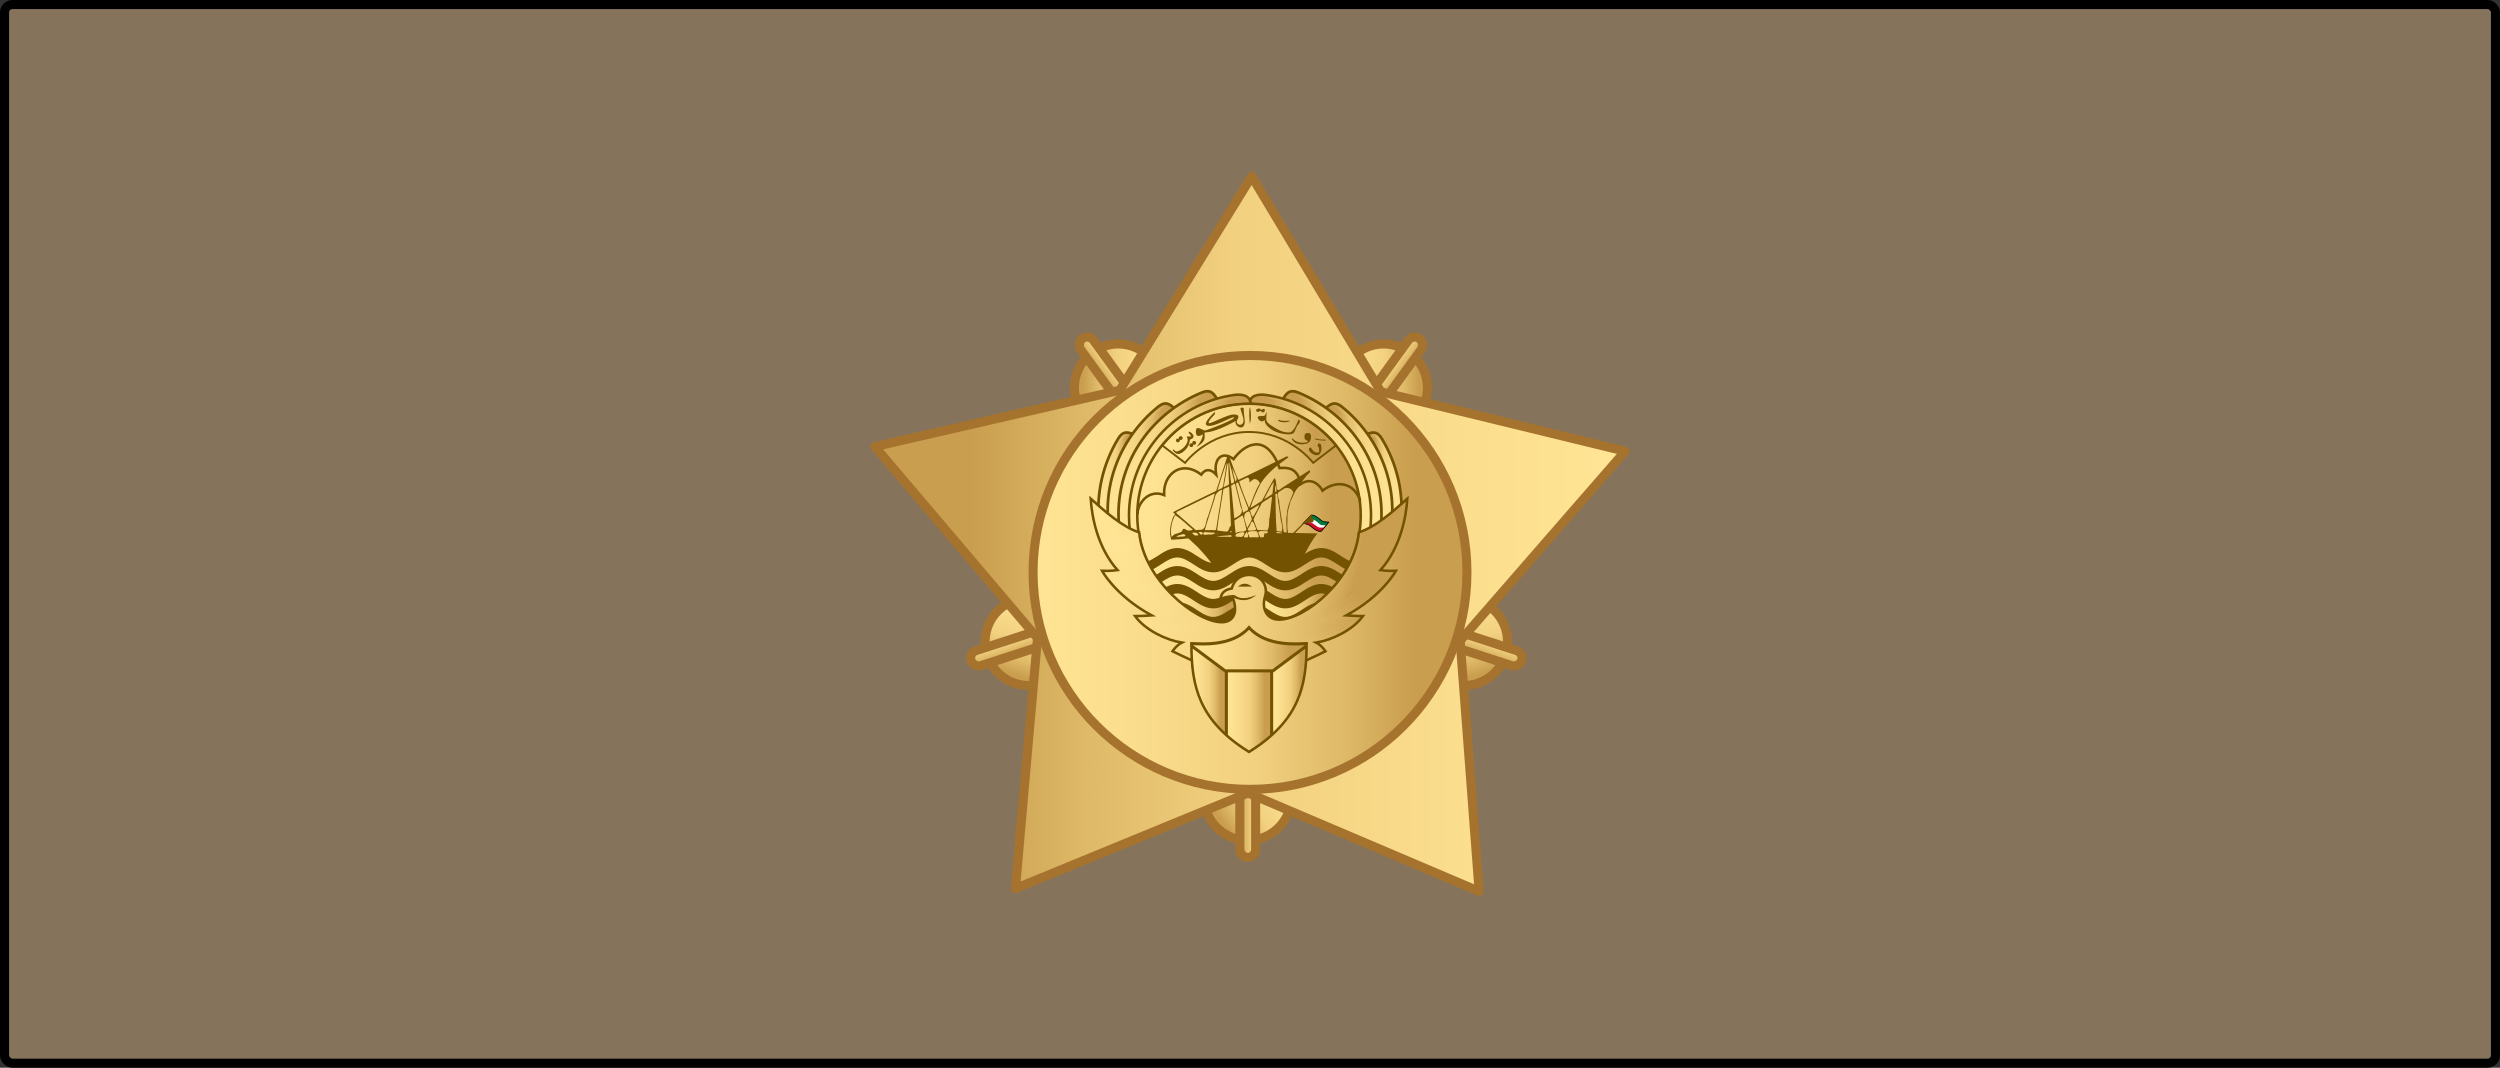 <svg xmlns="http://www.w3.org/2000/svg" xmlns:xlink="http://www.w3.org/1999/xlink" width="588.275" height="251.244" viewBox="0 0 551.508 235.541"><rect x="0" y="0" width="551.508" height="235.541" fill="#333333" stroke="none"/><defs><linearGradient id="a" x1="274.913" x2="397.753" y1="510.481" y2="410.023" gradientUnits="userSpaceOnUse"><stop offset="0" style="stop-color:#ffe595"/><stop offset=".168" style="stop-color:#fce090"/><stop offset=".51" style="stop-color:#f2d180"/><stop offset=".71" style="stop-color:#dfba68"/><stop offset=".869" style="stop-color:#c99e4e"/></linearGradient><linearGradient xlink:href="#a" id="c" x1="-754.929" x2="-733.643" y1="752.541" y2="752.541" gradientTransform="translate(-1.515 -39.537)" gradientUnits="userSpaceOnUse"/><linearGradient xlink:href="#a" id="d" x1="-164.259" x2="-156.367" y1="1046.666" y2="1046.666" gradientTransform="translate(-25.16 -31.463)" gradientUnits="userSpaceOnUse"/><linearGradient xlink:href="#a" id="e" x1="-754.929" x2="-733.643" y1="752.541" y2="752.541" gradientTransform="translate(-1.515 -39.537)" gradientUnits="userSpaceOnUse"/><linearGradient xlink:href="#a" id="f" x1="-164.259" x2="-156.367" y1="1046.666" y2="1046.666" gradientTransform="translate(-25.16 -31.463)" gradientUnits="userSpaceOnUse"/><linearGradient xlink:href="#a" id="g" x1="-754.929" x2="-733.643" y1="752.541" y2="752.541" gradientTransform="translate(-1.515 -39.537)" gradientUnits="userSpaceOnUse"/><linearGradient xlink:href="#a" id="h" x1="-164.259" x2="-156.367" y1="1046.666" y2="1046.666" gradientTransform="translate(-25.16 -31.463)" gradientUnits="userSpaceOnUse"/><linearGradient xlink:href="#a" id="i" x1="-754.929" x2="-733.643" y1="752.541" y2="752.541" gradientTransform="translate(-1.515 -39.537)" gradientUnits="userSpaceOnUse"/><linearGradient xlink:href="#a" id="j" x1="-164.259" x2="-156.367" y1="1046.666" y2="1046.666" gradientTransform="translate(-25.16 -31.463)" gradientUnits="userSpaceOnUse"/><linearGradient xlink:href="#a" id="k" x1="-754.929" x2="-733.643" y1="752.541" y2="752.541" gradientTransform="translate(-1.515 -39.537)" gradientUnits="userSpaceOnUse"/><linearGradient xlink:href="#a" id="l" x1="-164.259" x2="-156.367" y1="1046.666" y2="1046.666" gradientTransform="translate(-25.16 -31.463)" gradientUnits="userSpaceOnUse"/><linearGradient xlink:href="#b" id="m" x1="-859.308" x2="-691.789" y1="786.353" y2="786.353" gradientUnits="userSpaceOnUse"/><linearGradient id="b" x1="274.913" x2="397.753" y1="510.481" y2="410.023" gradientUnits="userSpaceOnUse"><stop offset=".131" style="stop-color:#c99e4e"/><stop offset=".29" style="stop-color:#dfba68"/><stop offset=".49" style="stop-color:#f2d180"/><stop offset=".832" style="stop-color:#fce090"/><stop offset="1" style="stop-color:#ffe595"/></linearGradient><linearGradient xlink:href="#a" id="n" x1="-824.406" x2="-726.692" y1="794.862" y2="794.862" gradientUnits="userSpaceOnUse"/><linearGradient xlink:href="#a" id="o" x1="227.071" x2="285" y1="216.095" y2="216.095" gradientUnits="userSpaceOnUse"/><linearGradient xlink:href="#a" id="p" x1="235.215" x2="277.145" y1="214.714" y2="214.714" gradientUnits="userSpaceOnUse"/><linearGradient xlink:href="#a" id="q" x1="241.575" x2="348.375" y1="213.797" y2="213.797" gradientUnits="userSpaceOnUse"/><linearGradient xlink:href="#a" id="r" x1="249.65" x2="339.695" y1="210.742" y2="210.742" gradientUnits="userSpaceOnUse"/><linearGradient xlink:href="#a" id="s" x1="258.377" x2="414.84" y1="192.706" y2="192.706" gradientUnits="userSpaceOnUse"/><linearGradient xlink:href="#a" id="t" x1="266.376" x2="405.73" y1="191.291" y2="191.291" gradientUnits="userSpaceOnUse"/><linearGradient xlink:href="#a" id="u" x1="-476.943" x2="-283.966" y1="120.755" y2="120.755" gradientUnits="userSpaceOnUse"/><linearGradient xlink:href="#a" id="v" x1="280.29" x2="457.18" y1="196.736" y2="196.736" gradientUnits="userSpaceOnUse"/><linearGradient xlink:href="#a" id="w" x1="227.071" x2="285" y1="216.095" y2="216.095" gradientUnits="userSpaceOnUse"/><linearGradient xlink:href="#a" id="x" x1="235.215" x2="277.145" y1="214.714" y2="214.714" gradientUnits="userSpaceOnUse"/><linearGradient xlink:href="#a" id="y" x1="241.575" x2="348.375" y1="213.797" y2="213.797" gradientUnits="userSpaceOnUse"/><linearGradient xlink:href="#a" id="z" x1="249.65" x2="339.695" y1="210.742" y2="210.742" gradientUnits="userSpaceOnUse"/><linearGradient xlink:href="#a" id="A" x1="258.377" x2="414.84" y1="192.706" y2="192.706" gradientUnits="userSpaceOnUse"/><linearGradient xlink:href="#a" id="B" x1="266.376" x2="405.73" y1="191.291" y2="191.291" gradientUnits="userSpaceOnUse"/><linearGradient xlink:href="#a" id="C" x1="-476.943" x2="-283.966" y1="120.755" y2="120.755" gradientUnits="userSpaceOnUse"/><linearGradient xlink:href="#a" id="D" x1="280.29" x2="457.18" y1="196.736" y2="196.736" gradientUnits="userSpaceOnUse"/><linearGradient xlink:href="#a" id="E" x1="290.988" x2="636.05" y1="187.214" y2="187.214" gradientUnits="userSpaceOnUse"/><linearGradient xlink:href="#a" id="F" x1="289.851" x2="637.09" y1="307.83" y2="307.83" gradientUnits="userSpaceOnUse"/><linearGradient xlink:href="#a" id="G" x1="311.439" x2="615.459" y1="359.743" y2="359.743" gradientUnits="userSpaceOnUse"/><linearGradient xlink:href="#a" id="H" x1="324.338" x2="602.652" y1="387.721" y2="387.721" gradientUnits="userSpaceOnUse"/><linearGradient xlink:href="#a" id="I" x1="486.383" x2="586.102" y1="415.667" y2="415.667" gradientUnits="userSpaceOnUse"/><linearGradient xlink:href="#a" id="J" x1="340.702" x2="441.269" y1="415.667" y2="415.667" gradientUnits="userSpaceOnUse"/><linearGradient xlink:href="#a" id="K" x1="114.242" x2="388.729" y1="68.305" y2="68.305" gradientUnits="userSpaceOnUse"/><linearGradient xlink:href="#a" id="L" x1="215.021" x2="711.514" y1="374.418" y2="374.418" gradientUnits="userSpaceOnUse"/><linearGradient xlink:href="#a" id="M" x1="224.775" x2="701.76" y1="380.235" y2="380.235" gradientUnits="userSpaceOnUse"/><linearGradient xlink:href="#a" id="N" x1="25.338" x2="478.662" y1="307.989" y2="307.989" gradientUnits="userSpaceOnUse"/><linearGradient xlink:href="#a" id="O" x1="255.777" x2="670.758" y1="394.407" y2="394.407" gradientUnits="userSpaceOnUse"/><linearGradient xlink:href="#a" id="P" x1="376.522" x2="426.391" y1="550.062" y2="550.062" gradientUnits="userSpaceOnUse"/><linearGradient xlink:href="#a" id="Q" x1="431.154" x2="496.738" y1="582.731" y2="582.731" gradientUnits="userSpaceOnUse"/><linearGradient xlink:href="#a" id="R" x1="501.502" x2="551.371" y1="550.062" y2="550.062" gradientUnits="userSpaceOnUse"/><linearGradient xlink:href="#a" id="S" x1="377.265" x2="550.632" y1="486.743" y2="486.743" gradientUnits="userSpaceOnUse"/></defs><g transform="translate(1343.113 -868.413)"><rect width="549.508" height="233.541" x="-1342.113" y="869.413" ry="1.746" style="opacity:1;fill:#85735c;fill-opacity:1;fill-rule:nonzero;stroke:#000;stroke-width:2;stroke-linecap:round;stroke-linejoin:round;stroke-miterlimit:4;stroke-dasharray:none;stroke-dashoffset:0;stroke-opacity:1"/><g transform="translate(-291.81 199.83)"><g transform="rotate(144 -782.263 773.754)"><circle cx="-745.801" cy="713.004" r="9.643" style="opacity:1;fill:url(#c);fill-opacity:1;fill-rule:nonzero;stroke:#a6732e;stroke-width:2;stroke-linecap:round;stroke-linejoin:round;stroke-miterlimit:4;stroke-dasharray:none;stroke-dashoffset:0;stroke-opacity:1"/><rect width="3.491" height="26.786" x="-186.018" y="1001.81" ry="1.746" style="opacity:1;fill:url(#d);fill-opacity:1;fill-rule:nonzero;stroke:#a6732e;stroke-width:2;stroke-linecap:round;stroke-linejoin:round;stroke-miterlimit:4;stroke-dasharray:none;stroke-dashoffset:0;stroke-opacity:1" transform="rotate(36)"/></g><g transform="scale(-1 1) rotate(72 -27.595 1842.146)"><circle cx="-745.801" cy="713.004" r="9.643" style="opacity:1;fill:url(#e);fill-opacity:1;fill-rule:nonzero;stroke:#a6732e;stroke-width:2;stroke-linecap:round;stroke-linejoin:round;stroke-miterlimit:4;stroke-dasharray:none;stroke-dashoffset:0;stroke-opacity:1"/><rect width="3.491" height="26.786" x="-186.018" y="1001.81" ry="1.746" style="opacity:1;fill:url(#f);fill-opacity:1;fill-rule:nonzero;stroke:#a6732e;stroke-width:2;stroke-linecap:round;stroke-linejoin:round;stroke-miterlimit:4;stroke-dasharray:none;stroke-dashoffset:0;stroke-opacity:1" transform="rotate(36)"/></g><g transform="rotate(72 -803.956 773.578)"><circle cx="-745.801" cy="713.004" r="9.643" style="opacity:1;fill:url(#g);fill-opacity:1;fill-rule:nonzero;stroke:#a6732e;stroke-width:2;stroke-linecap:round;stroke-linejoin:round;stroke-miterlimit:4;stroke-dasharray:none;stroke-dashoffset:0;stroke-opacity:1"/><rect width="3.491" height="26.786" x="-186.018" y="1001.81" ry="1.746" style="opacity:1;fill:url(#h);fill-opacity:1;fill-rule:nonzero;stroke:#a6732e;stroke-width:2;stroke-linecap:round;stroke-linejoin:round;stroke-miterlimit:4;stroke-dasharray:none;stroke-dashoffset:0;stroke-opacity:1" transform="rotate(36)"/></g><g transform="matrix(-1 0 0 1 -1550.443 41.1)"><circle cx="-745.801" cy="713.004" r="9.643" style="opacity:1;fill:url(#i);fill-opacity:1;fill-rule:nonzero;stroke:#a6732e;stroke-width:2;stroke-linecap:round;stroke-linejoin:round;stroke-miterlimit:4;stroke-dasharray:none;stroke-dashoffset:0;stroke-opacity:1"/><rect width="3.491" height="26.786" x="-186.018" y="1001.81" ry="1.746" style="opacity:1;fill:url(#j);fill-opacity:1;fill-rule:nonzero;stroke:#a6732e;stroke-width:2;stroke-linecap:round;stroke-linejoin:round;stroke-miterlimit:4;stroke-dasharray:none;stroke-dashoffset:0;stroke-opacity:1" transform="rotate(36)"/></g><g transform="translate(-.253 41.1)"><circle cx="-745.801" cy="713.004" r="9.643" style="opacity:1;fill:url(#k);fill-opacity:1;fill-rule:nonzero;stroke:#a6732e;stroke-width:2;stroke-linecap:round;stroke-linejoin:round;stroke-miterlimit:4;stroke-dasharray:none;stroke-dashoffset:0;stroke-opacity:1"/><rect width="3.491" height="26.786" x="-186.018" y="1001.81" ry="1.746" style="opacity:1;fill:url(#l);fill-opacity:1;fill-rule:nonzero;stroke:#a6732e;stroke-width:2;stroke-linecap:round;stroke-linejoin:round;stroke-miterlimit:4;stroke-dasharray:none;stroke-dashoffset:0;stroke-opacity:1" transform="rotate(36)"/></g><path d="m-725 865.22-51.016-21.7-51.28 21.07 4.872-55.226-35.884-42.259 54.028-12.431 29.102-47.187 28.518 47.542 53.87 13.096-36.402 41.814z" style="opacity:1;fill:url(#m);fill-opacity:1;fill-rule:nonzero;stroke:#a6732e;stroke-width:2;stroke-linecap:round;stroke-linejoin:round;stroke-miterlimit:4;stroke-dasharray:none;stroke-dashoffset:0;stroke-opacity:1"/><circle cx="-775.549" cy="794.862" r="47.857" style="opacity:1;fill:url(#n);fill-opacity:1;fill-rule:nonzero;stroke:#a6732e;stroke-width:2;stroke-linecap:round;stroke-linejoin:round;stroke-miterlimit:4;stroke-dasharray:none;stroke-dashoffset:0;stroke-opacity:1"/><path d="M284.212 150.326c-9.4-3.714-16.684-5.76-24.01 6.311-23.465 38.663-34.144 83.767-30.175 128.108l28.71-12.05" style="opacity:1;fill:url(#o);fill-opacity:1;fill-rule:nonzero;stroke:#735201;stroke-width:4.288;stroke-linecap:butt;stroke-linejoin:round;stroke-miterlimit:4;stroke-dashoffset:0;stroke-opacity:1" transform="matrix(-.142 0 0 .142 -709.546 743.064)"/><path d="M272.879 153.465c-9.97 3.981-11.724 16.035-17.22 24.117-14.635 30.3-21.853 64.682-20.216 98.385 5.828-3.066 13.639-4.499 18.26-8.558 7.782-37.755 15.894-75.443 23.442-113.247-1.382-.414-2.816-.738-4.266-.697z" style="opacity:1;fill:url(#p);fill-opacity:1;fill-rule:nonzero;stroke:none;stroke-width:4.288;stroke-linecap:butt;stroke-linejoin:round;stroke-miterlimit:4;stroke-dashoffset:0;stroke-opacity:1" transform="matrix(-.142 0 0 .142 -709.546 743.064)"/><path d="M346.957 109.492c-7.58-6.688-13.734-11.086-24.726-2.222-63.222 50.983-94.723 135.511-70.174 218.015l20.965-23.662" style="opacity:1;fill:url(#q);fill-opacity:1;fill-rule:nonzero;stroke:#735201;stroke-width:4.288;stroke-linecap:butt;stroke-linejoin:round;stroke-miterlimit:4;stroke-dashoffset:0;stroke-opacity:1" transform="matrix(-.142 0 0 .142 -709.546 743.064)"/><path d="M332.787 108.547c-12.362 4.705-20.107 16.26-29.678 24.785-43.927 47.347-63.865 116.853-48.111 179.777 5.605-6.89 12.64-12.828 15.606-21.533 22.638-60.245 46.436-120.082 69.091-180.338-1.947-1.443-4.354-3.47-6.908-2.691z" style="opacity:1;fill:url(#r);fill-opacity:1;fill-rule:nonzero;stroke:none;stroke-width:4.288;stroke-linecap:butt;stroke-linejoin:round;stroke-miterlimit:4;stroke-dashoffset:0;stroke-opacity:1" transform="matrix(-.142 0 0 .142 -709.546 743.064)"/><path d="M413.022 94.48c-5.357-8.571-10.002-14.542-23.065-9.18-75.136 30.834-129.436 102.869-129.436 188.948 0 9.455.648 18.76 1.902 27.871l20.956-7.639" style="opacity:1;fill:url(#s);fill-opacity:1;fill-rule:nonzero;stroke:#735201;stroke-width:4.288;stroke-linecap:butt;stroke-linejoin:round;stroke-miterlimit:4;stroke-dashoffset:0;stroke-opacity:1" transform="matrix(-.142 0 0 .142 -709.546 743.064)"/><path d="M398.625 89.229c-22.907 6.413-42.924 20.271-61.503 34.867-47.96 39.976-75.868 103.667-69.963 165.998-1.17 5.367 3.093 2.692 6.064 1.853 8.538-1.53 10.903-10.704 15.516-16.765 38.905-60.3 78.548-120.61 116.991-180.905-1.7-2.343-3.9-5.176-7.105-5.048z" style="opacity:1;fill:url(#t);fill-opacity:1;fill-rule:nonzero;stroke:none;stroke-width:4.288;stroke-linecap:butt;stroke-linejoin:round;stroke-miterlimit:4;stroke-dashoffset:0;stroke-opacity:1" transform="matrix(-.142 0 0 .142 -709.546 743.064)"/><path d="M-285.966 26.896c0-14.286-14.264-16.07-25.774-14.415-92.066 13.231-163.203 91.826-163.203 187.45 0 8.82.604 17.499 1.774 25.998l23.03 3.646" style="opacity:1;fill:url(#u);fill-opacity:1;fill-rule:nonzero;stroke:#735201;stroke-width:4;stroke-linecap:butt;stroke-linejoin:round;stroke-miterlimit:4;stroke-dashoffset:0;stroke-opacity:1" transform="matrix(-.142 0 0 .142 -816.29 753.94)"/><path d="M444.545 94.262c-75.4 6.628-142.667 65.669-159.266 139.475a184.023 184.023 0 0 0-3.814 63.31c5.482-.482 13.276 5.057 17.027.065 52.893-65.324 105.845-130.6 158.688-195.966-.877-5.658-7.898-6.923-12.635-6.884z" style="opacity:1;fill:url(#v);fill-opacity:1;fill-rule:nonzero;stroke:none;stroke-width:4;stroke-linecap:butt;stroke-linejoin:round;stroke-miterlimit:4;stroke-dashoffset:0;stroke-opacity:1" transform="matrix(-.142 0 0 .142 -709.546 743.064)"/><path d="M284.212 150.326c-9.4-3.714-16.684-5.76-24.01 6.311-23.465 38.663-34.144 83.767-30.175 128.108l28.71-12.05" style="opacity:1;fill:url(#w);fill-opacity:1;fill-rule:nonzero;stroke:#735201;stroke-width:4.288;stroke-linecap:butt;stroke-linejoin:round;stroke-miterlimit:4;stroke-dashoffset:0;stroke-opacity:1" transform="matrix(.142 0 0 .142 -841.552 743.064)"/><path d="M272.879 153.465c-9.97 3.981-11.724 16.035-17.22 24.117-14.635 30.3-21.853 64.682-20.216 98.385 5.828-3.066 13.639-4.499 18.26-8.558 7.782-37.755 15.894-75.443 23.442-113.247-1.382-.414-2.816-.738-4.266-.697z" style="opacity:1;fill:url(#x);fill-opacity:1;fill-rule:nonzero;stroke:none;stroke-width:4.288;stroke-linecap:butt;stroke-linejoin:round;stroke-miterlimit:4;stroke-dashoffset:0;stroke-opacity:1" transform="matrix(.142 0 0 .142 -841.552 743.064)"/><path d="M346.957 109.492c-7.58-6.688-13.734-11.086-24.726-2.222-63.222 50.983-94.723 135.511-70.174 218.015l20.965-23.662" style="opacity:1;fill:url(#y);fill-opacity:1;fill-rule:nonzero;stroke:#735201;stroke-width:4.288;stroke-linecap:butt;stroke-linejoin:round;stroke-miterlimit:4;stroke-dashoffset:0;stroke-opacity:1" transform="matrix(.142 0 0 .142 -841.552 743.064)"/><path d="M332.787 108.547c-12.362 4.705-20.107 16.26-29.678 24.785-43.927 47.347-63.865 116.853-48.111 179.777 5.605-6.89 12.64-12.828 15.606-21.533 22.638-60.245 46.436-120.082 69.091-180.338-1.947-1.443-4.354-3.47-6.908-2.691z" style="opacity:1;fill:url(#z);fill-opacity:1;fill-rule:nonzero;stroke:none;stroke-width:4.288;stroke-linecap:butt;stroke-linejoin:round;stroke-miterlimit:4;stroke-dashoffset:0;stroke-opacity:1" transform="matrix(.142 0 0 .142 -841.552 743.064)"/><path d="M413.022 94.48c-5.357-8.571-10.002-14.542-23.065-9.18-75.136 30.834-129.436 102.869-129.436 188.948 0 9.455.648 18.76 1.902 27.871l20.956-7.639" style="opacity:1;fill:url(#A);fill-opacity:1;fill-rule:nonzero;stroke:#735201;stroke-width:4.288;stroke-linecap:butt;stroke-linejoin:round;stroke-miterlimit:4;stroke-dashoffset:0;stroke-opacity:1" transform="matrix(.142 0 0 .142 -841.552 743.064)"/><path d="M398.625 89.229c-22.907 6.413-42.924 20.271-61.503 34.867-47.96 39.976-75.868 103.667-69.963 165.998-1.17 5.367 3.093 2.692 6.064 1.853 8.538-1.53 10.903-10.704 15.516-16.765 38.905-60.3 78.548-120.61 116.991-180.905-1.7-2.343-3.9-5.176-7.105-5.048z" style="opacity:1;fill:url(#B);fill-opacity:1;fill-rule:nonzero;stroke:none;stroke-width:4.288;stroke-linecap:butt;stroke-linejoin:round;stroke-miterlimit:4;stroke-dashoffset:0;stroke-opacity:1" transform="matrix(.142 0 0 .142 -841.552 743.064)"/><path d="M-285.966 26.896c0-14.286-14.264-16.07-25.774-14.415-92.066 13.231-163.203 91.826-163.203 187.45 0 8.82.604 17.499 1.774 25.998l23.03 3.646" style="opacity:1;fill:url(#C);fill-opacity:1;fill-rule:nonzero;stroke:#735201;stroke-width:4;stroke-linecap:butt;stroke-linejoin:round;stroke-miterlimit:4;stroke-dashoffset:0;stroke-opacity:1" transform="matrix(.142 0 0 .142 -734.806 753.94)"/><path d="M444.545 94.262c-75.4 6.628-142.667 65.669-159.266 139.475a184.023 184.023 0 0 0-3.814 63.31c5.482-.482 13.276 5.057 17.027.065 52.893-65.324 105.845-130.6 158.688-195.966-.877-5.658-7.898-6.923-12.635-6.884z" style="opacity:1;fill:url(#D);fill-opacity:1;fill-rule:nonzero;stroke:none;stroke-width:4;stroke-linecap:butt;stroke-linejoin:round;stroke-miterlimit:4;stroke-dashoffset:0;stroke-opacity:1" transform="matrix(.142 0 0 .142 -841.552 743.064)"/><g transform="matrix(.142 0 0 .142 -841.587 743.064)"><path d="M464.363 102.682c-94.283 0-170.949 75.362-173.375 169.063.13-1.318.182-2.63.5-3.969a34.842 34.842 0 0 1 2.312-6.656 36.792 36.792 0 0 1 3.719-6.25 34.61 34.61 0 0 1 4.969-5.438c1.846-1.627 3.868-3.05 6.062-4.187a27.246 27.246 0 0 1 3.406-1.469 26.583 26.583 0 0 1 3.657-1.031 26 26 0 0 1 3.843-.469 26.837 26.837 0 0 1 4.032.094c1.377.138 2.785.39 4.218.75 1.434.36 2.892.838 4.375 1.437a51.237 51.237 0 0 1-.03-6.03c.11-1.963.353-3.864.687-5.72a44.172 44.172 0 0 1 1.312-5.375 41.412 41.412 0 0 1 1.906-5 38.217 38.217 0 0 1 2.47-4.53 35.655 35.655 0 0 1 3-4.032 32.9 32.9 0 0 1 3.437-3.469 31.172 31.172 0 0 1 3.875-2.875 30.121 30.121 0 0 1 4.281-2.219 28.826 28.826 0 0 1 4.563-1.468c1.58-.374 3.236-.64 4.906-.75 1.67-.11 3.35-.077 5.094.093 1.744.171 3.54.5 5.343.97 1.804.468 3.62 1.09 5.469 1.874a46.38 46.38 0 0 1 5.594 2.844 56.216 56.216 0 0 1 5.687 3.875c.916-1.294 1.832-2.406 2.781-3.313a14.475 14.475 0 0 1 2.907-2.156c.974-.548 1.948-.936 2.937-1.156a9.933 9.933 0 0 1 2.969-.188c.994.08 2.01.277 3 .625.99.349 1.963.819 2.938 1.407.974.588 1.925 1.295 2.875 2.093s1.897 1.71 2.812 2.688c-.568-3.315-.817-6.392-.812-9.188.005-2.795.272-5.313.78-7.562.51-2.25 1.244-4.231 2.188-5.906.472-.838.995-1.593 1.563-2.282a13.42 13.42 0 0 1 1.844-1.843c.655-.537 1.36-.994 2.093-1.375a11.599 11.599 0 0 1 2.281-.907 12.904 12.904 0 0 1 2.532-.406c.865-.06 1.739-.044 2.656.063 1.835.213 3.756.758 5.75 1.656 1.994.898 4.073 2.14 6.156 3.75a67.635 67.635 0 0 1 6.313-7.688c2.395-2.513 5.055-4.935 7.906-7.062a51.262 51.262 0 0 1 4.406-2.938c1.514-.903 3.072-1.737 4.656-2.437a35.306 35.306 0 0 1 4.844-1.719 29.4 29.4 0 0 1 4.969-.937c1.674-.166 3.37-.198 5.063-.032 1.693.167 3.399.523 5.093 1.063a26.292 26.292 0 0 1 5.063 2.219c1.679.957 3.354 2.145 5 3.562 1.645 1.417 3.249 3.08 4.844 5 1.595 1.92 3.16 4.098 4.687 6.563a82.618 82.618 0 0 1 4.469 8.25c1.442 3.052 2.817 6.41 4.156 10.093a57.814 57.814 0 0 1 7.406-.28c2.255.064 4.31.293 6.188.687 1.878.393 3.578.938 5.125 1.656a19.333 19.333 0 0 1 4.187 2.625 21.139 21.139 0 0 1 3.438 3.594c1.022 1.354 1.921 2.865 2.75 4.53.828 1.667 1.568 3.496 2.25 5.47.681 1.973 1.294 4.098 1.875 6.375 2.009-1.384 3.976-2.394 5.875-3.094 1.898-.7 3.73-1.096 5.5-1.219a18.154 18.154 0 0 1 5.093.375c1.62.349 3.175.91 4.625 1.625 1.451.714 2.8 1.589 4.063 2.563a28.977 28.977 0 0 1 3.469 3.156 32.87 32.87 0 0 1 2.843 3.5c.828 1.175 1.545 2.321 2.125 3.437 2.724-2.142 5.515-3.948 8.375-5.406a43.638 43.638 0 0 1 8.688-3.312 38.74 38.74 0 0 1 4.344-.907 35.42 35.42 0 0 1 4.281-.343 33.404 33.404 0 0 1 4.219.156c1.39.145 2.779.395 4.125.719 1.346.323 2.648.716 3.937 1.218 1.29.503 2.56 1.1 3.782 1.782a30.393 30.393 0 0 1 3.53 2.312 32.382 32.382 0 0 1 3.313 2.875 34.19 34.19 0 0 1 2.969 3.406 38.149 38.149 0 0 1 2.656 3.97 43.406 43.406 0 0 1 2.313 4.53c.495 1.134.887 2.367 1.312 3.594-11.724-84.438-84.038-149.594-171.687-149.594z" style="opacity:1;fill:url(#E);fill-opacity:1;fill-rule:nonzero;stroke:none;stroke-width:4;stroke-linecap:butt;stroke-linejoin:round;stroke-miterlimit:4;stroke-dasharray:none;stroke-dashoffset:0;stroke-opacity:1" transform="translate(.42)"/><path d="M635.789 253.754c.956 7.374 1.301 14.88 1.301 22.512 0 95.811-77.76 173.571-173.571 173.571-95.811 0-173.571-77.76-173.571-173.57 0-95.812-.097 15.293-.097-1.88 0-17.172 17.665-39.426 41.403-29.83-2.02-32.83 27.275-55.306 57.58-31.82 7.323-10.354 15.91-7.828 23.233 0-4.546-26.516 10.354-36.87 27.021-23.99 14.395-20.456 50.063-44.98 71.492 13.948 21.428-2.143 28.571 6.428 33.214 24.642 16.072-11.07 28.929 1.43 33.572 10.358 21.785-17.143 49.494-12.512 58.423 16.06z" style="fill:url(#F);fill-opacity:1;fill-rule:evenodd;stroke:none;stroke-width:4;stroke-linecap:butt;stroke-linejoin:miter;stroke-miterlimit:4;stroke-dasharray:none;stroke-opacity:1" transform="translate(.42)"/><path d="M289.85 274.387c0-17.172 17.666-39.426 41.404-29.83-2.02-32.83 27.275-55.306 57.58-31.82 7.323-10.354 15.91-7.828 23.233 0-4.546-26.516 10.354-36.87 27.021-23.99 14.395-20.456 50.063-44.98 71.492 13.948 21.428-2.143 28.571 6.428 33.214 24.642 16.072-11.07 28.929 1.43 33.572 10.358 21.785-17.143 49.642-12.5 58.571 16.071" style="fill:none;fill-rule:evenodd;stroke:#735201;stroke-width:4;stroke-linecap:butt;stroke-linejoin:miter;stroke-miterlimit:4;stroke-dasharray:none;stroke-opacity:1" transform="translate(.42)"/><path d="M-384.91 195.914c6.517-.804 15.267 9.107 18.124 10 2.857.893 8.84 1.071 8.84 1.071l-11.161 13.661s-.982.625-3.66.357c-2.68-.268-8.215-3.482-12.769-7.678-4.553-4.197-12.053-4.465-12.053-4.465z" style="fill:#fff;fill-rule:evenodd;stroke:#000;stroke-width:1px;stroke-linecap:butt;stroke-linejoin:miter;stroke-opacity:1" transform="translate(945.207 79.794)"/><path d="M-384.281 195.875c-.208.005-.422.006-.625.031l-1.094 1.125 1.719 5.594c6.16-.536 12.397 8.906 15.344 8.906 1.292 0 4.26.091 7.156.188l3.844-4.719s-5.987-.2-8.844-1.094c-2.768-.865-11.059-10.18-17.5-10.031z" style="fill:#007a3d;fill-opacity:1;fill-rule:evenodd;stroke:none;stroke-width:1px;stroke-linecap:butt;stroke-linejoin:miter;stroke-opacity:1" transform="translate(945.207 79.794)"/><path d="m-391.875 204.406-3.406 2.125-2.313 2.344s7.51.241 12.063 4.438c4.553 4.196 10.071 7.42 12.75 7.687 2.678.268 3.687-.344 3.687-.344l4.531-5.562c-2.92.313-5.957.5-7.843.093-4.554-.982-9.478-7.138-14.031-8.03z" style="fill:#ce1126;fill-opacity:1;fill-rule:evenodd;stroke:none;stroke-width:1px;stroke-linecap:butt;stroke-linejoin:miter;stroke-opacity:1" transform="translate(945.207 79.794)"/><path d="M-384.91 195.914c6.517-.804 15.267 9.107 18.124 10 2.857.893 8.84 1.071 8.84 1.071l-11.161 13.661s-.982.625-3.66.357c-2.68-.268-8.215-3.482-12.769-7.678-4.553-4.197-12.053-4.465-12.053-4.465z" style="fill:none;fill-rule:evenodd;stroke:#000;stroke-width:1px;stroke-linecap:butt;stroke-linejoin:miter;stroke-opacity:1" transform="translate(945.207 79.794)"/><path d="M475.732 206.987c15.363-7.457 30.646-14.998 45.95-22.535 5.682.776.674 2.97-1.807 4.828-14.722 10.166-28.714 22.11-38.6 37.155-6.193 12.245-11.88 24.813-16.025 37.908 6.285-3.013 11.905-7.31 17.909-10.874 6.453-11.74 12.292-23.858 19.393-35.212 3.26 2.343 2.007 6.978 3.074 10.435-.02 7.037 1.901 11.406 8.13 5.072 14.52-9.177 28.871-18.616 43.382-27.807 3.392 4.08-4.731 6.706-5.916 10.376-3.804 4.137-6.935 8.727-9.042 13.947-7.813 6.002-10.364 16.128-14.72 24.59-1.868 8.168-5.148 16.136-4.567 24.653-.318 7.998-.77 16.003.86 23.899l8.111-.07 27.777-28.121s.438.275 1.748.714c-3.118.096 3.193 7.249 2.044 9.104-2.352 3.796-4.405 1.262-10.985 2.886-2.04.504-2.908.814-3.752 1.22 0 0-9.276 9.421-13.999 14.267 0 0 23.7.53 34.785.796-8.282 9.369-23.202 36.865-27.406 48.698-42.518 7.035-88.41-.05-135.367.997-3.932-7.851-16.693-21.194-22.472-27.717l-15.285-14.318c-8.841 1.022-17.731 1.844-26.625 2.128-3.952-11.87-1.367-24.769 3.19-36.016 3.29-2.694 2.991-4.922-.826-6.694 22.134-11.654 44.965-22.191 67.427-33.307 6.053-18.594 11.9-37.363 18.056-55.857 1.49-2.182 2.1 5.003 3.688 6.418 3.875 10.93 7.944 21.907 12.578 32.493 9.826-4.551 19.539-9.349 29.292-14.056m-17.333 103.2c6.5 2.794 1.489-11.715.358-7.602-.67 2.531-4.622 5.096-2.964 7.602zm12.407 0c2.254-.606 8.597 1.703 7.379-2.253-1.715-2.67-1.251-8.517-5.637-7.292-5.158.23-14.969-1.283-9.553 6.712-.243 4.898 4.83 2.114 7.81 2.833zm12.625-.155c4.855 1.474 2.036-4.846 3.973-6.212 3.812 1.967 7.692-3.222 2.639-3.184-5.137.541-16.472-2.48-10.99 5.719 1.107 2.663.76 4.837 4.378 3.677zm-138.861-2.096c3.626-5.012 13.416-3.279 15.118-8.706 1.273-5.142 5.692-.137 8.681.43 1.626.088 9.532-.163 6.548-2.13-8.638-7.216-16.696-15.366-26.04-21.547-2.23 1.433-2.854 6.043-4.492 8.65-2.149 8.045-3.81 16.648-1.505 24.845l1.69-1.542zm9.25 1.368c3.614-.48 15.862.56 7.954-4.144-3.23.61-12.737 2.99-11.197 4.167l3.243-.023zm69.843-.012 12.138.1c1.174-4.558-4.777-1.468-7.357-1.997-3.833.238-15.983 1.281-15.784 1.807l11.003.09zm24.434.1c4.522 1.239 6.757-1.36 7.926-5.505-.716-3.489-10.991-.549-13.615 2.048-1.507 4.33 2.865 3.478 5.689 3.456zm-66.117-2.226c5.522 1.115.222-4.614-2.282-4.131-4.205-.311-7.134-.133-2.303 3.021 1.264 1.858 2.656 1.386 4.585 1.11zm7.398-.958c4.342-2.696.4-5.213-3.656-3.98-3.266-1.196 3.36 4.982 3.656 3.98zm11.601-.43c6.233 1.023 14.744-3.352 4.486-2.886l-12.09-.765c-4.454 5.683 2.579 3.914 6.01 3.751l1.594-.1zm13.332-1.347c8.912-.35-8.893-.272 0 0zm29.348-1.073c4.212-4.07 15.17.812 15.141-6.286-1.978-6.985-2.912-14.461-5.888-21.031l-12.524 8.07c.533 6.614.998 13.238 1.976 19.804l1.295-.557zm67.092.462c8.399.613 1.534-1.682-3.267-1.899-5.185.453.794 2.908 3.267 1.899zm-75.746-.796c3.283-3.096-3.07-4.155-.229 0zm86.627-.12c.02-9.442-1.542-18.89.206-28.276.696-11.934 5.607-23.096 10.221-33.977-1.753-3.35-3.776-6.622-8.011-6.838-5.684-1.785-9.691 3.696-14.415 5.872-5.246 3.643 1.696 12.928.625 18.609 2.304 14.608 4.269 29.274 6.834 43.838 1.514.25 3.046.415 4.54.773zm-94.067-1.587c4.766.845 3.957-6.957 7.51-9.383-.884-20.104-1.698-40.253-2.845-60.355-3.64 1.882-10.224 1.999-9.45 7.54-3.088 20.163-6.883 40.262-9.265 60.5 4.676.624 9.342 1.36 14.05 1.698zm86.038-.019c3.595-5.196-2.126-17.8-2.14-25.848-1.587-10.972-3.59-21.909-4.824-32.917-4.565-1.217-1.798 4.743-2.433 7.373.518 16.882.253 33.82 1.81 50.644 2.527.267 5.053.548 7.587.748zm-48.817-1.517c4.829-.202 12.6.34 7.885-5.893-1.686-5.484-4.71-13.17-7.574-3.466-.286 2.78-6.652 8.078-2.736 9.271l1.128.076 1.297.012zm26.086-.09c5.04-3.313 2.328-15.11 4.474-21.332 1.18-10.115 2.336-20.232 3.505-30.348-2.35-1.727-5.394 2.972-8.014 3.742-3.594 2.506-8.178 4.093-9.51 8.7-3.835 7.28-8.11 14.364-11.251 21.977 1.58 5.55 3.964 10.83 6.014 16.216 4.928.34 9.86.627 14.782 1.046zm-104.419-1.15c10.913 1.028 8.821-14.032 13.009-21.166 3.503-11.668 8.061-23.24 10.543-35.087-2.619.42-6.248 2.92-9.254 4.138l-50.441 24.546c-.665 3.184 4.38 4.565 6.062 7.008l24.112 21.069 5.97-.508zm16.715.503c2.645-.828 8.434 1.751 8.853-1.458 2.986-20.503 6.917-40.898 9.453-61.447-7.086 2.262-11.113 7.255-11.98 14.854-5.03 16.007-10.637 31.91-15.081 48.051zm56.984-3.183c2.453-4.686 6.02-9.484 7.54-14.355-1.92-3.29-2.126-11.618-5.59-11.476-9.588 3.169-6.407 11.731-3.744 19.49.59 2.114 1.068 4.267 1.794 6.34zm-19.998-15.123c8.176-3.713 15.672-8.448 9.97-18.06-2.895-12.021-5.949-24.004-8.93-36.005-3.119 1.594-7.37 2.564-5.455 6.926 1.556 15.7 2.792 31.495 4.415 47.139zm29.535-2.786c3.01-5.488 8.7-13.711 9.004-18.113-4.89 2.672-9.461 5.871-14.162 8.852 1.722 2.467 2.652 11.625 5.158 9.261zm-11.598-8.435c7.627-1.97.774-9.055-.18-13.889-3.864-10.078-7.771-20.139-11.66-30.207-4.361-1.326-3.395 3.822-2.398 6.401 3.4 13.391 6.516 26.864 10.21 40.173l4.028-2.478zm6.06-7.536c5.123-11.804 8.47-24.434 15.595-35.274.266-2.324-3.623-6.644-6.402-6.725-4.183-1.005-6.554 3.135-9.685 5.116.353-2.998.197-7.378-3.311-7.69l-12.608 5.926c4.069 13.823 9.844 27.315 15.24 40.723.267.847.922-1.917 1.17-2.076zm23.082-11.489c4.289-2.142 8.168-5.012 12.222-7.56.416-6.262 1.416-12.472 2.133-18.705-5.013 5.636-7.79 13.725-11.823 20.415-.4 1.526-3.667 5.322-2.532 5.85zm17.465-11.143c3.028.117-1.24-11.207-1.147-10.177l-.096 10.177h1.243zm-86.532-4.314c6.357-1.157 4.705-8.365 6.062-13.164 1.048-8.158 4.523-23.787 3.643-27.349-4.97 14.065-9.43 28.313-13.782 42.579l4.077-2.066zm9.694-4.848c4.358-.822 4.7-3.993 3.958-7.798-.394-9.305-.866-18.614-.793-27.93-2.85 3.178-1.854 8.187-3.031 12.161-1.407 8.571-2.517 17.203-4.337 25.697l4.203-2.13zm7.583-3.572c6.13-.484 4.7-4.842 3.305-8.943-2.294-8.271-3.664-17.013-7-24.825 1.749 11.157 1.816 22.832 3.695 33.768zm6.44-3.184c6.213-4.084-4.682-17.98-5.331-21.902 1.453 7.367 3.328 14.667 5.33 21.902z" style="fill:#735201;fill-opacity:1;fill-rule:nonzero;stroke:none;stroke-width:1;stroke-linecap:butt;stroke-linejoin:round;stroke-miterlimit:4;stroke-dashoffset:0;stroke-opacity:1" transform="translate(.42)"/><path d="M311.439 359.006c1.906 3.417 3.857 6.807 5.97 10.095.43.67.923 1.291 1.36 1.955a236.358 236.358 0 0 0 7.673-4.807c8.885-5.784 16.836-10.704 25.21-10.704 8.376 0 16.327 4.92 25.212 10.704 8.886 5.784 18.708 12.403 30.718 12.403 12.01 0 21.863-6.62 30.748-12.403 8.886-5.784 16.836-10.704 25.212-10.704 8.375 0 16.294 4.92 25.18 10.704 8.885 5.784 18.707 12.403 30.717 12.403 12.01 0 21.832-6.62 30.718-12.403 8.885-5.784 16.836-10.704 25.211-10.704s16.326 4.92 25.212 10.704a242.242 242.242 0 0 0 7.578 4.743c.635-.964 1.332-1.875 1.95-2.852 1.89-2.991 3.633-6.086 5.35-9.198-3.042-1.68-6.11-3.57-9.341-5.673-8.886-5.783-18.739-12.434-30.749-12.434-12.01 0-21.832 6.65-30.717 12.434-8.886 5.784-16.836 10.705-25.212 10.705-8.375 0-16.294-4.92-25.18-10.705-8.885-5.783-18.707-12.434-30.717-12.434-12.01 0-21.863 6.65-30.749 12.434-8.885 5.784-16.836 10.705-25.211 10.705s-16.295-4.92-25.18-10.705c-8.886-5.783-18.739-12.434-30.75-12.434-12.01 0-21.831 6.65-30.717 12.434-3.273 2.131-6.415 4.043-9.496 5.737z" style="fill:url(#G);fill-opacity:1;fill-rule:evenodd;stroke:#000;stroke-width:0;stroke-linecap:butt;stroke-linejoin:miter;stroke-miterlimit:4;stroke-dasharray:none;stroke-opacity:1" transform="translate(.42)"/><path d="M324.338 379.068c.473.646.881 1.347 1.361 1.987 2.335 3.113 4.793 6.089 7.27 9.038 6.376-3.824 12.402-6.602 18.684-6.602 8.375 0 16.326 4.92 25.211 10.704 8.886 5.784 18.708 12.434 30.718 12.434 4.434 0 8.5-1.098 12.404-2.531.33-1.023.679-2.026 1.145-2.885a15.07 15.07 0 0 1 1.949-2.788 15.7 15.7 0 0 1 2.35-2.18c1.691-1.27 3.573-2.2 5.476-2.883 1.903-.684 3.831-1.122 5.6-1.443.706-2.61 1.594-4.899 2.629-6.922a28.534 28.534 0 0 1 3.464-5.288 25.773 25.773 0 0 1 3.99-3.846 26.012 26.012 0 0 1 4.177-2.66 28.041 28.041 0 0 1 4.083-1.698 28.99 28.99 0 0 1 3.65-.898c2.221-.412 3.942-.48 4.764-.48 2.286 0 4.47.267 6.527.769a25.592 25.592 0 0 1 5.785 2.18 25.127 25.127 0 0 1 4.918 3.364 25.639 25.639 0 0 1 3.96 4.359A26.51 26.51 0 0 1 489 391.663c.16.914.12 1.884.186 2.82 8.768 5.713 18.445 12.146 30.253 12.146 12.01 0 21.832-6.65 30.718-12.434 8.885-5.784 16.836-10.704 25.211-10.704 6.249 0 12.252 2.745 18.592 6.538a196.325 196.325 0 0 0 8.197-10.288c.17-.23.326-.475.495-.705-7.994-5.14-16.788-10.223-27.284-10.223-12.01 0-21.832 6.65-30.717 12.434-8.886 5.784-16.836 10.704-25.212 10.704-8.375 0-16.294-4.92-25.18-10.704-8.885-5.783-18.707-12.434-30.717-12.434-12.01 0-21.863 6.65-30.749 12.434-8.885 5.784-16.836 10.704-25.211 10.704s-16.295-4.92-25.18-10.704c-8.886-5.783-18.739-12.434-30.75-12.434-10.516 0-19.308 5.106-27.314 10.255z" style="fill:url(#H);fill-opacity:1;fill-rule:evenodd;stroke:#000;stroke-width:0;stroke-linecap:butt;stroke-linejoin:miter;stroke-miterlimit:4;stroke-dasharray:none;stroke-opacity:1" transform="translate(.42)"/><path d="M488.072 405.251c-.608 2.315-1.134 4.6-1.392 6.763-.304 2.552-.371 5.002-.216 7.307.037.56.214 1.026.278 1.57.664.427 1.305.81 1.98 1.25 8.885 5.783 18.707 12.434 30.717 12.434 12.01 0 21.832-6.65 30.718-12.434 7.747-5.043 14.8-9.214 22.025-10.256.856-.734 1.716-1.39 2.568-2.147a196.695 196.695 0 0 0 9.59-9.134c.6-.612 1.166-1.299 1.762-1.922-3.404-1.092-6.934-1.923-10.734-1.923-12.01 0-21.832 6.65-30.717 12.434-8.886 5.784-16.836 10.704-25.212 10.704-8.375 0-16.294-4.92-25.18-10.704-2-1.301-4.079-2.639-6.187-3.942z" style="fill:url(#I);fill-opacity:1;fill-rule:evenodd;stroke:#000;stroke-width:0;stroke-linecap:butt;stroke-linejoin:miter;stroke-miterlimit:4;stroke-dasharray:none;stroke-opacity:1" transform="translate(.42)"/><path d="M340.702 398.778c1.211 1.293 2.389 2.658 3.62 3.91 3.122 3.174 6.311 6.18 9.527 9.07 7.576.763 14.915 5.11 23.015 10.383 8.886 5.783 18.708 12.434 30.718 12.434 12.01 0 21.863-6.65 30.748-12.434 1.006-.655 1.956-1.233 2.939-1.859-.23-2.079-.521-4.178-1.083-6.474-.597-2.443-1.481-5.079-2.474-7.755a422.734 422.734 0 0 0-4.919 3.14c-8.885 5.784-16.836 10.704-25.211 10.704s-16.295-4.92-25.18-10.704c-8.886-5.783-18.739-12.434-30.75-12.434-3.893 0-7.47.878-10.95 2.019z" style="fill:url(#J);fill-opacity:1;fill-rule:evenodd;stroke:#000;stroke-width:0;stroke-linecap:butt;stroke-linejoin:miter;stroke-miterlimit:4;stroke-dasharray:none;stroke-opacity:1" transform="translate(.42)"/><path d="M305.747 347.725c1.376 2.952 2.694 5.94 4.238 8.813.74 1.378 1.606 2.68 2.382 4.038 5.027-2.376 9.662-5.46 14.075-8.332 8.885-5.784 16.836-10.704 25.21-10.704 8.376 0 16.327 4.92 25.212 10.704 8.886 5.784 18.708 12.435 30.718 12.435 12.01 0 21.863-6.651 30.748-12.435 8.886-5.784 16.836-10.704 25.212-10.704 8.375 0 16.294 4.92 25.18 10.704 8.885 5.784 18.707 12.435 30.717 12.435 12.01 0 21.832-6.651 30.718-12.435 8.885-5.784 16.836-10.704 25.211-10.704s16.326 4.92 25.212 10.704c4.375 2.848 8.973 5.9 13.95 8.268.879-1.552 1.86-3.033 2.692-4.615 1.408-2.678 2.603-5.48 3.867-8.236-4.852-1.979-9.74-4.958-14.972-8.364-8.886-5.784-18.739-12.435-30.749-12.435-12.01 0-21.832 6.65-30.717 12.435C535.765 345.08 527.815 350 519.439 350c-8.375 0-16.294-4.92-25.18-10.704-8.885-5.784-18.707-12.435-30.717-12.435-12.01 0-21.863 6.65-30.749 12.435C423.908 345.08 415.957 350 407.582 350s-16.295-4.92-25.18-10.704c-8.886-5.784-18.739-12.435-30.75-12.435-12.01 0-21.831 6.65-30.717 12.435-5.302 3.451-10.273 6.454-15.188 8.428z" style="fill:#735201;fill-opacity:1;fill-rule:evenodd;stroke:#000;stroke-width:0;stroke-linecap:butt;stroke-linejoin:miter;stroke-miterlimit:4;stroke-dasharray:none;stroke-opacity:1" transform="translate(.42)"/><path d="M317.594 369.358c2.521 3.908 5.152 7.74 7.92 11.44.301-.196.628-.381.928-.576 8.885-5.784 16.836-10.704 25.21-10.704 8.376 0 16.327 4.92 25.212 10.704 8.886 5.784 18.708 12.402 30.718 12.402 12.01 0 21.863-6.618 30.748-12.402 8.886-5.784 16.836-10.704 25.212-10.704 8.375 0 16.294 4.92 25.18 10.704 8.885 5.784 18.707 12.402 30.717 12.402 12.01 0 21.832-6.618 30.718-12.402 8.885-5.784 16.836-10.704 25.211-10.704s16.326 4.92 25.212 10.704c.26.17.542.342.804.513.254-.338.521-.654.773-.994 2.5-3.374 4.885-6.88 7.177-10.448-1.074-.682-2.117-1.334-3.217-2.05-8.886-5.784-18.739-12.403-30.749-12.403-12.01 0-21.832 6.619-30.717 12.402-8.886 5.784-16.836 10.704-25.212 10.704-8.375 0-16.294-4.92-25.18-10.704-8.885-5.783-18.707-12.402-30.717-12.402-12.01 0-21.863 6.619-30.749 12.402-8.885 5.784-16.836 10.704-25.211 10.704s-16.295-4.92-25.18-10.704c-8.886-5.783-18.739-12.402-30.75-12.402-12.01 0-21.831 6.619-30.717 12.402-1.137.74-2.232 1.412-3.34 2.116z" style="fill:#735201;fill-opacity:1;fill-rule:evenodd;stroke:#000;stroke-width:0;stroke-linecap:butt;stroke-linejoin:miter;stroke-miterlimit:4;stroke-dasharray:none;stroke-opacity:1" transform="translate(.42)"/><path d="M489 391.855c.323 1.924.477 3.922.371 5.93a27.786 27.786 0 0 1-1.051 6.249c-.342 1.186-.462 2.278-.712 3.429.377.243.734.458 1.114.705 8.885 5.783 18.707 12.434 30.717 12.434 12.01 0 21.832-6.65 30.718-12.434 8.885-5.784 16.836-10.704 25.211-10.704 3.307 0 6.549.927 9.806 2.211 2.839-2.927 5.645-5.94 8.353-9.102.55-.642 1.064-1.334 1.608-1.987-5.987-3.238-12.443-5.8-19.767-5.8-12.01 0-21.832 6.65-30.717 12.434-8.886 5.784-16.836 10.704-25.212 10.704-8.375 0-16.294-4.92-25.18-10.704a393.996 393.996 0 0 0-5.259-3.365zM331.793 388.65c.988 1.197 1.93 2.453 2.939 3.622 2.24 2.598 4.572 5.047 6.898 7.5 3.332-1.338 6.641-2.308 10.023-2.308 8.375 0 16.326 4.92 25.211 10.704 8.886 5.783 18.708 12.434 30.718 12.434 12.01 0 21.863-6.65 30.748-12.434-.275-1.186-.708-2.436-1.113-3.622-.92-3.215-9.953-1.447-17.478.16.24-.859.592-1.59.928-2.339-4.378 2.141-8.669 3.557-13.085 3.557-8.375 0-16.295-4.92-25.18-10.704-8.886-5.783-18.739-12.434-30.75-12.434-7.368 0-13.84 2.596-19.859 5.865z" style="fill:#735201;fill-opacity:1;fill-rule:evenodd;stroke:#000;stroke-width:0;stroke-linecap:butt;stroke-linejoin:miter;stroke-miterlimit:4;stroke-dasharray:none;stroke-opacity:1" transform="translate(.42)"/><path d="M486.495 418.327c.012.318-.052.68-.031.994.155 2.304.53 4.455 1.113 6.473a24.894 24.894 0 0 0 2.351 5.577 21.536 21.536 0 0 0 3.496 4.55 20.617 20.617 0 0 0 4.547 3.398 22.315 22.315 0 0 0 5.506 2.115c1.983.481 4.088.737 6.342.737 2.519 0 5.203-.25 7.981-.737 2.777-.488 5.646-1.23 8.63-2.18a91.567 91.567 0 0 0 9.219-3.493 118.525 118.525 0 0 0 9.59-4.775c3.242-1.799 6.512-3.808 9.806-5.993a168.526 168.526 0 0 0 9.899-7.115c2.826-2.186 5.623-4.551 8.414-6.986-11.09.693-20.33 6.822-28.707 12.274-8.886 5.784-16.836 10.704-25.212 10.704-8.375 0-16.294-4.92-25.18-10.704a236.131 236.131 0 0 0-7.764-4.839zM352.921 410.86c.467.425.924.895 1.392 1.314 3.372 3.011 6.76 5.888 10.178 8.557a181.452 181.452 0 0 0 10.27 7.435 155.751 155.751 0 0 0 10.146 6.313 124.27 124.27 0 0 0 9.837 5.032c3.22 1.465 6.362 2.711 9.404 3.717 3.042 1.007 6.008 1.79 8.816 2.308 2.34.431 4.509.567 6.651.64 6.823-2.434 13.005-6.314 18.715-10.03.433-.282.84-.524 1.269-.801.025-.06.067-.102.092-.16.774-1.798 1.326-3.801 1.64-5.994.313-2.192.399-4.58.216-7.146-.086-1.219-.445-2.61-.65-3.91a221.478 221.478 0 0 0-8.104 5.031c-8.886 5.784-16.836 10.704-25.211 10.704s-16.295-4.92-25.18-10.704c-8.567-5.576-18.05-11.856-29.48-12.306z" style="fill:#735201;fill-opacity:1;fill-rule:evenodd;stroke:#000;stroke-width:0;stroke-linecap:butt;stroke-linejoin:miter;stroke-miterlimit:4;stroke-dasharray:none;stroke-opacity:1" transform="translate(.42)"/><path d="M251.563 22.063c-54.627 0-103.363 25.292-135.188 64.78l35.406 27.094s36.186-48 99.532-48c63.345 0 99.53 48 99.53 48l35.75-27.343c-31.828-39.353-80.513-64.531-135.03-64.531Z" style="fill:url(#K);fill-opacity:1;fill-rule:evenodd;stroke:#735201;stroke-width:3;stroke-linecap:butt;stroke-linejoin:miter;stroke-miterlimit:4;stroke-dasharray:none;stroke-opacity:1" transform="translate(212.37 80.62)"/><path d="M355.673 159.704a3.032 3.032 0 0 1-6.06 0 3.032 3.032 0 0 1 6.06 0zm4.42-3.662a3.032 3.032 0 0 1-6.061 0 3.032 3.032 0 0 1 6.06 0zm16.414 11.112a3.032 3.032 0 0 1-6.06 0 3.032 3.032 0 0 1 6.06 0zm4.42-3.662a3.032 3.032 0 0 1-6.061 0 3.032 3.032 0 0 1 6.06 0zm-35.608 10.354c.884-.63 2.525 3.03 5.682 3.03 1.662 0 6.862-2.441 10.815-6.365 3.554-3.528 5.979-8.422 5.979-10.933 0-2.652-1.39-6.313-1.39-6.313s6.567 1.136 6.567-.38c0-1.514-3.536-3.535-3.536-6.06 0-2.526 7.45 2.652 7.45 6.44 0 3.788-3.662 3.788-5.177 5.177-1.515 1.389 0 8.712-7.828 16.288-7.83 7.576-12.88 6.945-15.91 3.788-3.03-3.156-4.42-3.156-2.652-4.672zm36.366-4.04c2.777-4.167 9.596-11.364 9.596-19.572-3.73 2.154-10.733 6.187-10.733-4.546 0-10.732 10.48-1.515 13.89-1.515 3.914 0 46.972-17.172 45.457-19.95-1.516-2.778-27.022 12.88-38.26 12.88s-3.599-9.913 6.566-20.078c2.715-2.714 3.283.758-.126 4.167-3.41 3.41-9.344 10.228-7.198 11.617 2.147 1.389 29.169-13.385 37.881-13.385 8.713 0 7.703 2.778 7.703 4.42 0 1.641-2.4 4.293-2.4 6.566 0 2.273 1.642 4.924 4.925 4.924s5.556-2.146 5.556-6.818-4.546-15.91-4.672-18.183c-.126-2.273 5.682-2.146 5.177 1.01-.505 3.157 1.515 15.658 1.515 19.32 0 3.661-1.709 10.318-7.702 8.712-5.994-1.606-7.198-7.197-6.693-9.849-7.576 4.293-32.703 17.804-48.108 17.804 0 9.344 2.399 13.51-12.375 22.476zm83.085-61.62c-2.4 2.273-.758 21.593-.506 25.254 3.157-5.808 1.516-21.087.506-25.253zm25.632 7.83c0 11.11-3.788 13.51 8.713 21.465 12.5 7.955 18.309 9.849 26.264 9.849 7.955 0 13.258-17.551 14.394-19.32 1.137-1.767 3.662 2.021 1.263 5.178s-2.525 2.399-5.05 8.081c-2.526 5.682-2.652 8.965-11.365 8.965-8.712 0-20.077-2.525-28.41-8.839-8.334-6.313-8.713-10.733-8.713-13.51-2.525 2.651-5.935 3.282-9.091-.38-3.157-3.661-2.273-5.681 3.535-5.681 5.809 0 6.061-.758 7.071-3.283 1.01-2.526 1.137-3.788 1.39-2.526zm-16.162-3.41c.126-1.894 3.662-2.525 5.177-2.525 1.515 0 .757 1.894 2.273 1.894 1.515 0 2.778-1.263 3.914-1.263 1.136 0 2.147.758 2.147 2.399 0 1.642-1.768 3.283-3.536 3.03-1.768-.252-1.768-2.02-3.536-2.02-1.767 0-1.641 1.137-3.535 1.137-1.894 0-3.03-.632-2.904-2.652zm42.805 16.604c5.493 0 8.46.19 9.66-.063 1.2-.252-2.463 2.526-9.408 2.4-6.944-.127-10.29-3.094-8.586-3.726 1.705-.631 2.21 1.39 8.334 1.39zm42.426 24.307c0 6.692-2.399 12.248-15.026 12.248-12.627 0-16.288-10.228-14.268-9.344 2.02.884 5.556 6.819 15.784 6.819 6.313 0 9.343-1.01 8.207-2.652-1.136-1.641-4.924-.757-4.924-6.566 0-5.808 3.156-5.808 5.934-5.808s4.167 2.146 4.293 5.303zm12.88 10.986c2.904 0 3.283 4.419 3.283 7.828 0 3.41-1.39 10.354-7.324 10.354s-12.122-5.934-12.122-8.712c0-2.778 1.642-3.283 2.652-3.283 1.01 0 3.914 7.828 9.47 7.828 5.556 0 3.536-2.904 3.536-5.934 0-3.03-2.02-2.4-2.02-4.42s0-3.788 2.525-3.661zm9.849-4.799c0 .758-15.405-.252-16.668-2.146-1.262-1.894 5.556.757 9.976.757 4.419 0 8.08-.126 6.692 1.39z" style="fill:#735201;fill-opacity:1;fill-rule:nonzero;stroke:none;stroke-width:3;stroke-linecap:butt;stroke-linejoin:round;stroke-miterlimit:4;stroke-dashoffset:0;stroke-opacity:1" transform="translate(.42)"/><circle cx="-285.714" cy="199.932" r="173.571" style="opacity:1;fill:none;fill-opacity:1;fill-rule:nonzero;stroke:#735201;stroke-width:4;stroke-linecap:butt;stroke-linejoin:round;stroke-miterlimit:4;stroke-dasharray:none;stroke-dashoffset:0;stroke-opacity:1" transform="translate(749.233 76.334)"/></g><path d="M552.252 501.373c6.364-2.652 29.875-14.142 29.875-14.142s-6.01-9.192-14.495-13.435c24.395-3.89 57.098-19.622 72.654-41.189-10.606 0-25.809-1.06-25.809-1.06 56.568-30.76 77.074-69.297 77.074-69.297-12.374.707-24.041-1.06-24.041-1.06 31.466-35.355 39.951-83.438 41.719-111.015-22.98 20.506-49.497 44.193-75.306 52.325-7.072 73.892-83.785 135.653-124.09 135.653-18.03 0-27.872-15.485-21.513-36.805 4.821-16.165-6.761-32.734-25.052-32.734-3.289 0-21.103.884-26.76 21.037-7.07 1.237-16.617 4.419-17.5 16.44 3.535-1.945 9.899-3.536 18.207-4.243 10.253 25.102 1.768 40.305-16.263 40.305-40.305 0-121.268-65.76-128.34-139.653-25.809-8.132-52.325-31.82-75.306-52.325 1.768 27.577 10.253 75.66 41.72 111.015 0 0-11.668 1.767-24.042 1.06 0 0 20.506 38.538 77.074 69.297 0 0-15.203 1.06-25.81 1.06 15.557 21.567 48.26 37.3 72.656 41.189-8.486 4.243-14.496 13.435-14.496 13.435s23.511 11.49 29.875 14.142" style="fill:url(#L);fill-opacity:1;fill-rule:evenodd;stroke:#735201;stroke-width:3.96;stroke-linecap:butt;stroke-linejoin:miter;stroke-miterlimit:4;stroke-dasharray:none;stroke-opacity:1" transform="matrix(.142 0 0 .142 -841.552 743.064)"/><path d="m224.775 264.753.11.856c4.893 36.823 19.233 73.466 46.191 99.867-8.25 1.314-16.54 2.551-24.9 2.844 22.052 30.284 54.069 51.508 87.29 67.838-11.372.713-22.736 1.582-34.12 2.103 21.557 20.612 51.368 30.034 80.502 32.53-9.002 3.929-18.87 7.075-25.961 14.212 10.497 5.125 20.861 12.382 33.13 10.37h152.501c2.928.48 5.747.42 8.486 0h2.918c1.1-.545 2.21-1.066 3.324-1.579 3.621-1.247 7.131-2.964 10.6-4.765a88.968 88.968 0 0 0 6.767-3.5c.345-.173.69-.357 1.035-.526-5.84-5.877-13.558-9.047-21.128-12.177a224.619 224.619 0 0 1-4.764-2.041c29.112-2.504 58.893-11.928 80.434-32.524-11.384-.52-22.749-1.39-34.122-2.103 33.222-16.33 65.24-37.554 87.291-67.838-8.36-.293-16.65-1.53-24.9-2.844 26.958-26.4 41.299-63.044 46.191-99.867l.11-.856-.045.04c0-.01.003-.02.004-.03-18.877 16.503-38.563 33.133-62.299 42.143-1.237 8.879-3.324 17.54-6.13 25.937-.003.007-.007.013-.009.02-2.902 8.438-6.558 16.623-10.834 24.447-9.115 15.806-20.169 30.767-32.95 44.002a204.277 204.277 0 0 1-31.888 25.639c-16.603 10.59-36.536 19.886-56.673 16.183-15.594-4.23-24.135-22.459-19.622-37.56 2.554-8.892 3.506-20.461-4.925-26.533-11.05-8.893-30.078-4.52-35.299 14.416-5.47 1.101-9.467.862-13.75 5.495 5.477-2.466 11.21-1.877 14.008-1.543 6.568 14.493 9.71 32.59-1.266 43.723-11.369 10.49-28.736 7.484-41.846 2.272-40.408-16.192-72.65-48.817-94.148-86.094-8.56-15.66-14.635-32.763-17.152-50.459-23.674-9.03-43.323-25.62-62.16-42.098z" style="fill:url(#M);fill-opacity:1;fill-rule:evenodd;stroke:none;stroke-width:3.96;stroke-linecap:butt;stroke-linejoin:miter;stroke-miterlimit:4;stroke-dasharray:none;stroke-opacity:1" transform="matrix(.142 0 0 .142 -841.552 743.064)"/><path d="m25.338 206.744.23.973.178.746c7.948 32.426 25.298 62.912 51.711 83.78-8.972 1.383-18.038 2.907-26.957 4.163 27.486 31.137 65.427 50.195 102.615 67.135-14.345 1.118-28.765 1.836-43.076 2.902 26.409 15.93 57.985 18.935 88.086 19.758-12.346 8.43-26.683 12.954-40.049 19.38 14.207 6.612 29.577 1.97 44.674 3.237h112.162c6.425.312 12.82.733 19.076 0h3.844c.62-.425 1.597-.83 2.621-1.228a35.414 35.414 0 0 0 5.47-2.01c-.45-.216-.908-.416-1.36-.629-.008-.01-.007-.02-.014-.031-.735-.342-1.48-.666-2.219-1-.841-.382-1.681-.764-2.527-1.137-.367-.161-.736-.32-1.104-.48a507.608 507.608 0 0 0-4.02-1.737l-.152-.064c-9.804-4.189-19.659-8.292-28.527-14.305 30.064-.828 61.589-3.847 87.96-19.754-.01 0-.023 0-.034-.002l.043-.025c-2.121-.141-4.243-.276-6.364-.414-5.734-.392-11.476-.76-17.224-1.123-6.495-.426-12.988-.863-19.479-1.342.96-.439 1.922-.884 2.883-1.326 36.254-16.614 72.943-35.477 99.715-65.805-.008 0-.017-.003-.025-.004l.015-.017c-1.694-.228-3.385-.478-5.076-.727-7.268-1.089-14.598-2.294-21.871-3.416 26.413-20.867 43.763-51.353 51.71-83.78l.179-.745.23-.973-.059.047.01-.04c-13.265 10.773-27.479 20.659-43.29 27.323-2.05 11.4-5.35 22.464-9.706 33.08-10.393 22.917-24.876 44.272-42.625 62.303-15.856 15.385-34.309 28.122-54.2 37.353-16.511 7.05-37.606 10.695-53.179-.468-14.591-11.23-18.147-32.483-11.503-49.036 1.373-9.952-10.87-16.986-18.944-11.457-4.628 2.78-9.341 9.328-5.195 14.307.393 1.016.76 2.054 1.111 3.104 8.772 2.494 16.356 1.302 16.356 1.302-3.675 4.336-11.136 7.193-14.307 7.612 2.541 12.24 1.518 24.115-6.832 33.923-11.013 13.478-31.134 13.415-46.344 8.278-50.415-18.142-90.313-59.737-111.994-108.135-4.29-10.364-7.547-21.172-9.469-32.228-15.754-6.673-29.924-16.53-43.154-27.268Z" style="fill:url(#N);fill-opacity:1;fill-rule:evenodd;stroke:none;stroke-width:3.96;stroke-linecap:butt;stroke-linejoin:miter;stroke-miterlimit:4;stroke-dasharray:none;stroke-opacity:1" transform="matrix(.142 0 0 .142 -811.452 754.256)"/><path d="M670.758 311.351c-6.258 14.038-14.597 27.054-24.985 38.416 4.562-9.735 7.3-20.655 10.508-30.53 4.965-2.359 9.796-5.025 14.477-7.886zm-414.98 0c4.68 2.861 9.511 5.527 14.476 7.887 3.208 9.874 5.946 20.794 10.508 30.53-10.388-11.363-18.727-24.38-24.985-38.417zm373.976 68.326.988.162.436.073c4.213.67 8.439 1.27 12.656 1.92-10.75 9.644-22.64 17.951-35.033 25.34a215.088 215.088 0 0 0 20.953-27.495zm-332.973 0a215.088 215.088 0 0 0 20.953 27.494c-12.392-7.388-24.282-15.695-35.033-25.34 4.217-.65 8.443-1.249 12.656-1.92l.438-.072zm167.12 12.914c.174-.008.335-.007.472.002 4.093 1.14.555 5.606-.34 7.766-1 4.053-1.434-4.157-2.21-5.703-1.021-1.518.856-2.012 2.077-2.065zm30.99 72.297c5.455.348 9.695 3.093 13.85 6.444a133.347 133.347 0 0 0 9.882 6.017c-36.967-.34-73.932.319-110.898.047 10.006-5.214 21.802-8.676 31.09-14.75 12.724-4.592 23.952-19.602 27.035-32.871 3.95 16.859 11.808 32.095 29.04 35.113z" style="fill:url(#O);fill-opacity:1;fill-rule:evenodd;stroke:none;stroke-width:3.96;stroke-linecap:butt;stroke-linejoin:miter;stroke-miterlimit:4;stroke-dasharray:none;stroke-opacity:1" transform="matrix(.142 0 0 .142 -841.552 743.064)"/><path d="M438.102 399.843c4.375-.875 5.875 4.875 16.062 4.875 10.187 0 16.625-3.75 20.375-4.75-6.938 5.75-17.563 12.187-35.437 4m17.75-21.688c5.75 0 11.062 4.563 11.062 4.563h-21.875s4.646-4.625 10.812-4.562z" style="fill:#735201;fill-opacity:1;fill-rule:evenodd;stroke:none;stroke-width:1px;stroke-linecap:butt;stroke-linejoin:miter;stroke-opacity:1" transform="matrix(.142 0 0 .142 -841.552 743.064)"/><path d="m463.964 448.985-.742.835-1.114 1.237c-13.168 14.917-32.314 20.978-49.56 23.233-17.245 2.255-32.119.68-37.586.68h-2.475v2.476c0 32.324 2.614 62.45 15.251 90.703 12.638 28.255 35.287 54.485 74.896 79.072l.804.495.526.34.526-.34.773-.495c39.61-24.587 62.258-50.817 74.896-79.072 12.637-28.254 15.251-58.38 15.251-90.703v-2.475h-2.475c-5.467 0-20.34 1.574-37.587-.68-17.244-2.256-36.359-8.317-49.528-23.234l-1.113-1.237z" style="fill:#735201;fill-opacity:1;fill-rule:evenodd;stroke:none;stroke-width:2;stroke-linecap:butt;stroke-linejoin:miter;stroke-miterlimit:4;stroke-dasharray:none;stroke-opacity:1" transform="matrix(.142 0 0 .142 -841.649 742.77)"/><path d="M376.522 485.298c.432 29.077 3.54 56.022 14.818 81.238 7.499 16.765 18.63 32.813 35.05 48.29v-92.405z" style="fill:url(#P);fill-opacity:1;fill-rule:evenodd;stroke:#000;stroke-width:0;stroke-linecap:butt;stroke-linejoin:miter;stroke-miterlimit:4;stroke-dasharray:none;stroke-opacity:1" transform="matrix(.142 0 0 .142 -841.649 742.77)"/><path d="M431.154 522.143v97.045c9.296 8.199 20.146 16.224 32.792 24.13 12.651-7.907 23.492-15.932 32.792-24.13v-97.045z" style="fill:url(#Q);fill-opacity:1;fill-rule:evenodd;stroke:none;stroke-width:1px;stroke-linecap:butt;stroke-linejoin:miter;stroke-opacity:1" transform="matrix(.142 0 0 .142 -841.649 742.77)"/><path d="m551.37 485.298-49.868 37.123v92.405c16.426-15.474 27.582-31.523 35.081-48.29 11.279-25.216 14.355-52.161 14.788-81.238z" style="fill:url(#R);fill-opacity:1;fill-rule:evenodd;stroke:#000;stroke-width:0;stroke-linecap:butt;stroke-linejoin:miter;stroke-miterlimit:4;stroke-dasharray:none;stroke-opacity:1" transform="matrix(.142 0 0 .142 -841.649 742.77)"/><path d="M463.964 455.923c14.15 14.82 33.567 20.842 50.768 23.091 16.418 2.147 30.092 1.013 35.9.805v.088l-2.107 1.568-48.477 36.088-3.172-.183h-65.86l-3.173.183-48.476-36.088-2.102-1.562v-.094c5.808.208 19.482 1.342 35.9-.804 17.201-2.25 36.646-8.27 50.8-23.092z" style="color:#000;font-style:normal;font-variant:normal;font-weight:400;font-stretch:normal;font-size:medium;line-height:normal;font-family:sans-serif;text-indent:0;text-align:start;text-decoration:none;text-decoration-line:none;text-decoration-style:solid;text-decoration-color:#000;letter-spacing:normal;word-spacing:normal;text-transform:none;direction:ltr;writing-mode:lr-tb;baseline-shift:baseline;text-anchor:start;white-space:normal;clip-rule:nonzero;display:inline;overflow:visible;visibility:visible;opacity:1;isolation:auto;mix-blend-mode:normal;color-interpolation:sRGB;color-interpolation-filters:linearRGB;solid-color:#000;solid-opacity:1;fill:url(#S);fill-opacity:1;fill-rule:evenodd;stroke:none;stroke-width:9.528;stroke-linecap:butt;stroke-linejoin:miter;stroke-miterlimit:4;stroke-dasharray:none;stroke-dashoffset:0;stroke-opacity:1;color-rendering:auto;image-rendering:auto;shape-rendering:auto;text-rendering:auto;enable-background:accumulate" transform="matrix(.142 0 0 .142 -841.649 742.77)"/></g></g></svg>